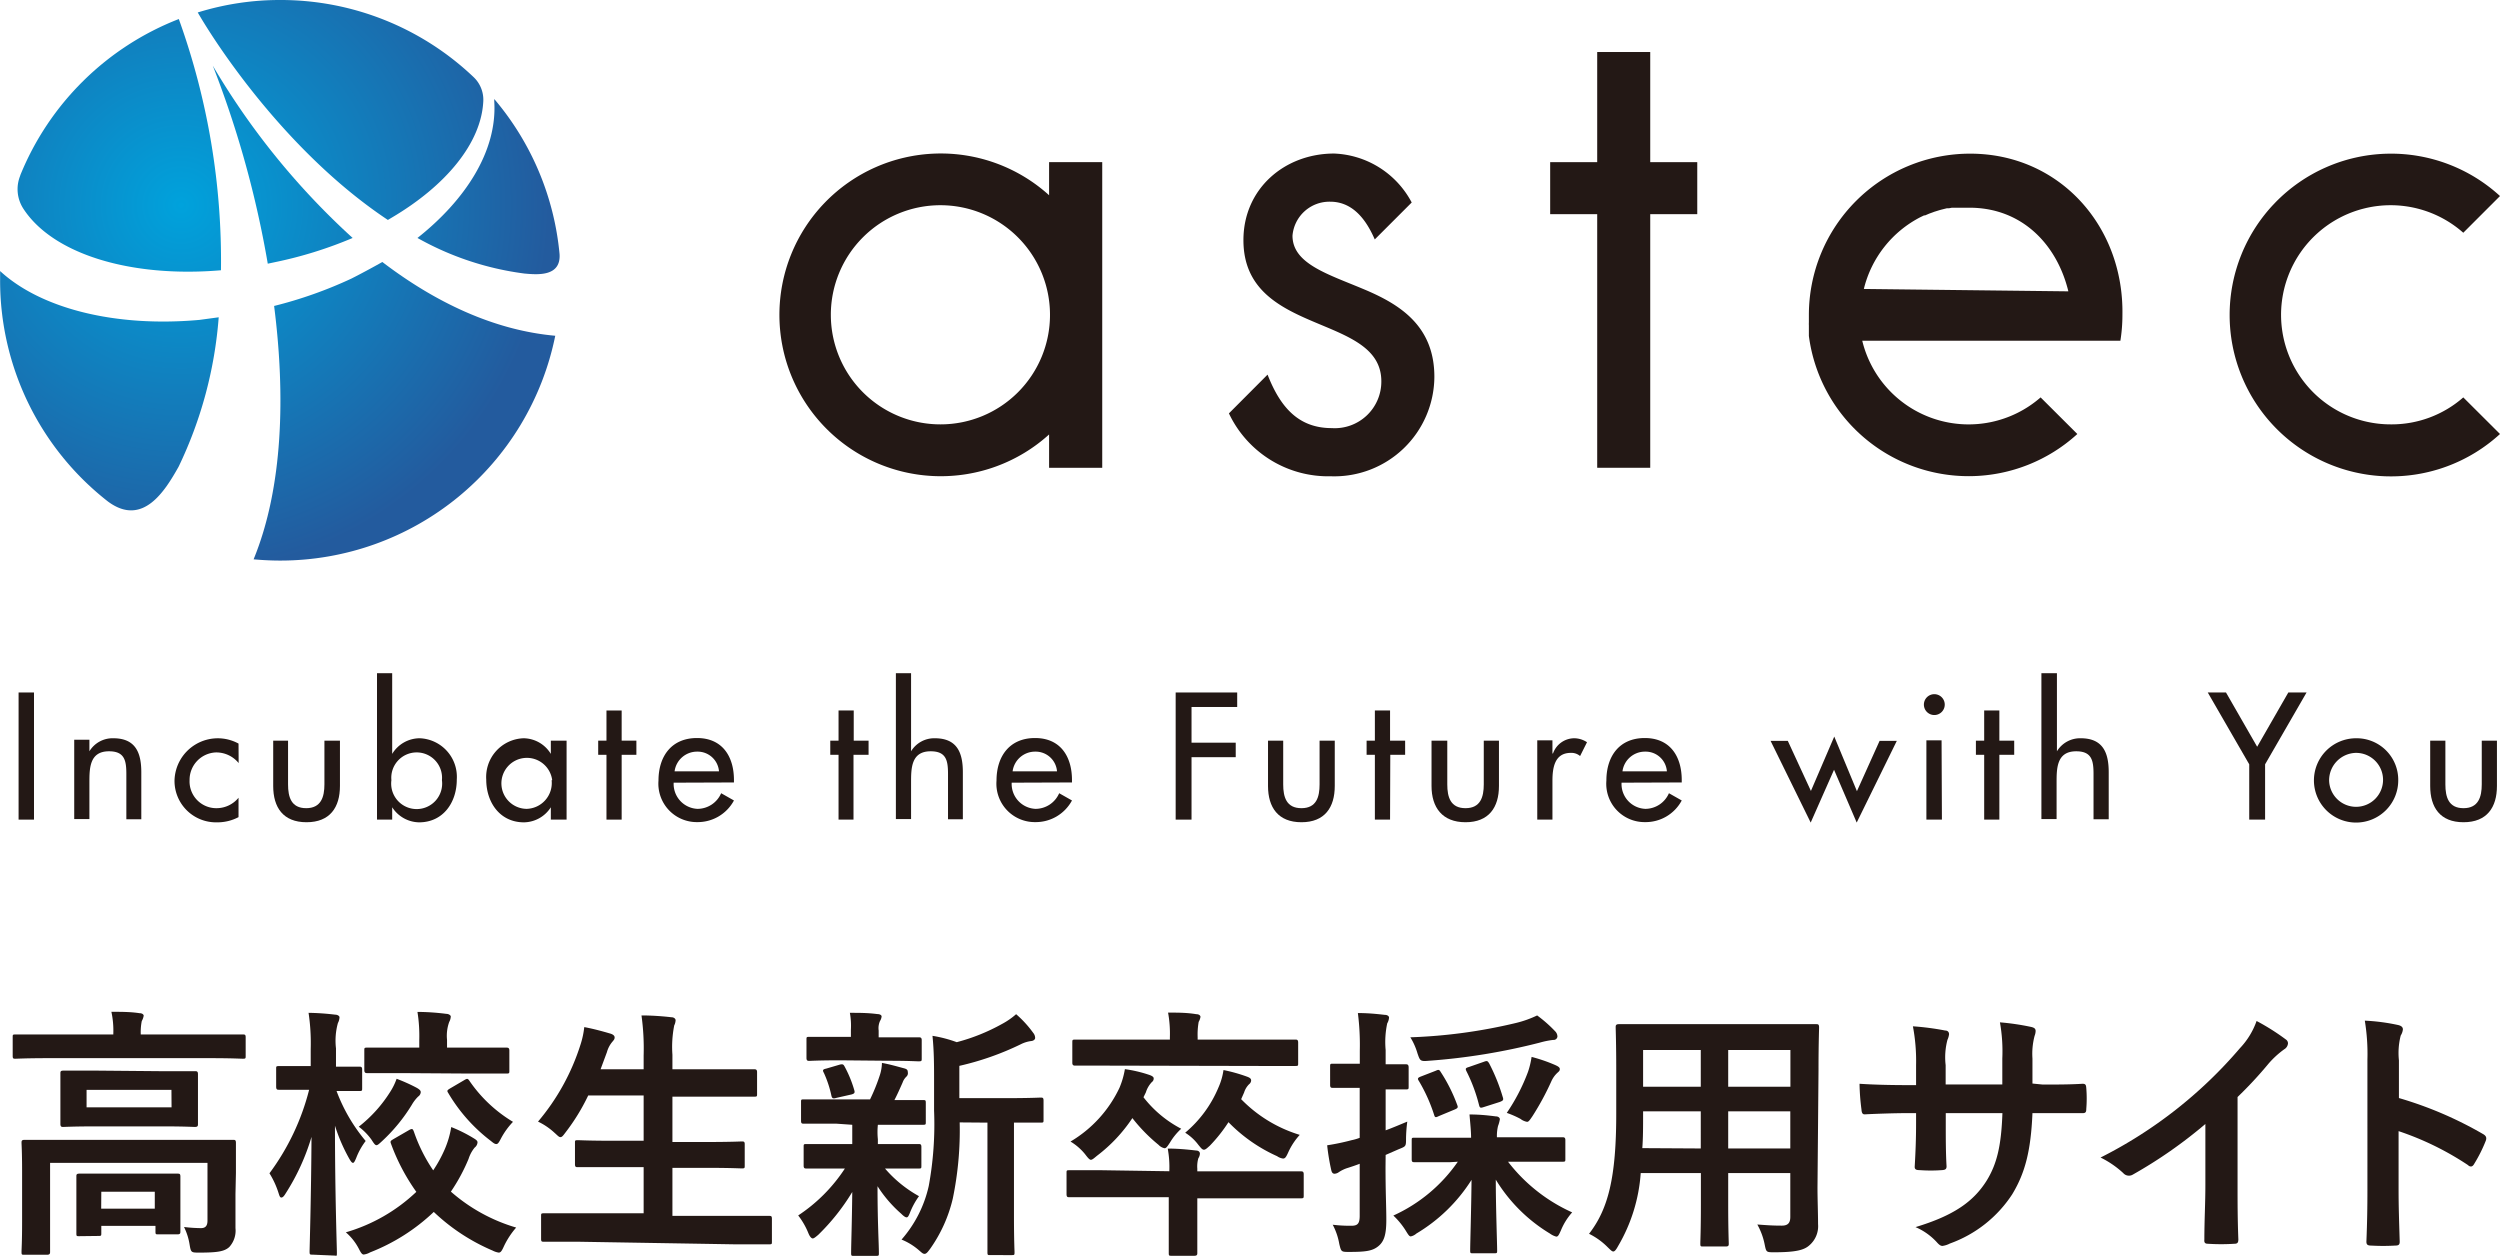 <svg xmlns="http://www.w3.org/2000/svg" xmlns:xlink="http://www.w3.org/1999/xlink" viewBox="0 0 220.62 110.81"><defs><style>.cls-1{fill:#231815;}.cls-2{fill:url(#名称未設定グラデーション_2);}.cls-3{fill:url(#名称未設定グラデーション_2-2);}.cls-4{fill:url(#名称未設定グラデーション_2-3);}.cls-5{fill:url(#名称未設定グラデーション_2-4);}.cls-6{fill:url(#名称未設定グラデーション_2-5);}.cls-7{fill:url(#名称未設定グラデーション_2-6);}</style><radialGradient id="名称未設定グラデーション_2" cx="5.33" cy="-55.33" r="32.84" gradientTransform="translate(10.71 72.88) scale(0.99)" gradientUnits="userSpaceOnUse"><stop offset="0" stop-color="#00a2dc"/><stop offset="1" stop-color="#235b9e"/></radialGradient><radialGradient id="名称未設定グラデーション_2-2" cx="5.33" cy="-55.33" r="32.84" xlink:href="#名称未設定グラデーション_2"/><radialGradient id="名称未設定グラデーション_2-3" cx="5.33" cy="-55.33" r="32.84" xlink:href="#名称未設定グラデーション_2"/><radialGradient id="名称未設定グラデーション_2-4" cx="5.32" cy="-55.33" r="32.84" xlink:href="#名称未設定グラデーション_2"/><radialGradient id="名称未設定グラデーション_2-5" cx="5.33" cy="-55.33" r="32.84" xlink:href="#名称未設定グラデーション_2"/><radialGradient id="名称未設定グラデーション_2-6" cx="5.33" cy="-55.33" r="32.84" xlink:href="#名称未設定グラデーション_2"/></defs><g id="レイヤー_2" data-name="レイヤー 2"><g id="レイヤー_1-2" data-name="レイヤー 1"><path class="cls-1" d="M4.37,93.38c-2.09,0-2.81.05-3,.05s-.25,0-.25-.26V91.54c0-.23,0-.25.25-.25s.87,0,3,0H10v-.07a7.91,7.91,0,0,0-.17-1.93c.87,0,1.68,0,2.47.12.24,0,.38.11.38.23a1.5,1.5,0,0,1-.17.47,5,5,0,0,0-.09,1.11v.07h6c2.1,0,2.82,0,3,0s.26,0,.26.25v1.63c0,.24,0,.26-.26.26s-.86-.05-3-.05Zm16.41,12c0,1.26,0,2.23,0,3a2.14,2.14,0,0,1-.55,1.67c-.42.38-1,.49-2.64.49-.72,0-.74,0-.86-.72a5.36,5.36,0,0,0-.49-1.54,13.18,13.18,0,0,0,1.49.1c.37,0,.58-.17.58-.66v-5.1H4.42v5.22c0,1.72,0,2.52,0,2.63s0,.26-.26.26h-2c-.24,0-.26,0-.26-.26s.05-.84.05-2.63v-4.52c0-1.63-.05-2.33-.05-2.47s0-.26.26-.26.93,0,3.14,0H17.42c2.22,0,3,0,3.15,0s.25,0,.25.26,0,1,0,2.66ZM14.21,94.53c2.12,0,2.86,0,3,0s.26,0,.26.26,0,.51,0,1.51v1.42c0,1,0,1.33,0,1.47s0,.26-.26.26-.88-.05-3-.05H8.59c-2.12,0-2.86.05-3,.05s-.26,0-.26-.26,0-.51,0-1.47V96.25c0-1,0-1.35,0-1.51s0-.26.26-.26.88,0,3,0ZM7,109.09c-.24,0-.26,0-.26-.26s0-.53,0-2.68v-.86c0-.89,0-1.33,0-1.47s0-.25.26-.25.74,0,2.51,0h3.64c1.75,0,2.35,0,2.51,0s.26,0,.26.25,0,.56,0,1.24v1c0,2.1,0,2.47,0,2.61s0,.26-.26.26H14c-.26,0-.28,0-.28-.26v-.49H8.94v.63c0,.24,0,.26-.26.26Zm8.13-12.91H7.64v1.54h7.5Zm-6.2,10.48h4.73v-1.49H8.94Z"/><path class="cls-1" d="M27.58,110.72c-.23,0-.26,0-.26-.28s.14-4.75.17-10.11a19.46,19.46,0,0,1-2.29,5c-.14.23-.25.35-.37.35s-.16-.12-.25-.4a7.65,7.65,0,0,0-.8-1.74,21,21,0,0,0,3.5-7.37h-.4c-1.61,0-2.12,0-2.26,0s-.25,0-.25-.28V94.32c0-.21,0-.24.25-.24s.65,0,2.26,0h.54V92.57a18,18,0,0,0-.19-3.19,22.27,22.27,0,0,1,2.33.16c.23,0,.4.12.4.23a1.17,1.17,0,0,1-.14.51,5.87,5.87,0,0,0-.17,2.24v1.61c1.45,0,1.92,0,2.05,0s.26,0,.26.24V96c0,.26,0,.28-.26.28s-.6,0-2,0a15,15,0,0,0,2.57,4.41,6,6,0,0,0-.84,1.51c-.12.28-.19.42-.28.42s-.19-.12-.33-.37a15.27,15.27,0,0,1-1.26-2.91c0,6,.17,10.78.17,11.18s0,.28-.28.28Zm8.53-11c.28-.15.32-.1.42.16a14.22,14.22,0,0,0,1.7,3.4,11.59,11.59,0,0,0,1-1.82,8.16,8.16,0,0,0,.59-2,12.72,12.72,0,0,1,2,1c.23.14.32.23.32.35a.63.63,0,0,1-.25.46,3,3,0,0,0-.54,1,16,16,0,0,1-1.56,2.89,15.25,15.25,0,0,0,5.76,3.17,7.21,7.21,0,0,0-1.08,1.65c-.18.4-.28.56-.46.56a1.72,1.72,0,0,1-.54-.18,17.39,17.39,0,0,1-5.19-3.41,17.22,17.22,0,0,1-5.62,3.57,1.51,1.51,0,0,1-.56.19c-.16,0-.26-.17-.46-.56a4.84,4.84,0,0,0-1.12-1.4,15.16,15.16,0,0,0,6.22-3.57,17.81,17.81,0,0,1-2.24-4.26c-.09-.23,0-.26.26-.42ZM36.78,96c.24.14.35.24.35.38a.51.51,0,0,1-.23.39,3.43,3.43,0,0,0-.56.73,15,15,0,0,1-2.61,3.19c-.25.23-.39.37-.51.37s-.23-.16-.44-.49a5.28,5.28,0,0,0-1.12-1.14,12,12,0,0,0,2.79-3.1A5.48,5.48,0,0,0,35,95.2,15,15,0,0,1,36.78,96Zm-1.28-1.3c-2.19,0-3,0-3.1,0s-.25,0-.25-.26V92.71c0-.23,0-.26.25-.26s.91,0,3.1,0H37v-.68a13.49,13.49,0,0,0-.16-2.47c.86,0,1.77.07,2.54.17.23,0,.4.14.4.23a1.12,1.12,0,0,1-.14.49,3.6,3.6,0,0,0-.19,1.58v.68h2.14c2.19,0,2.94,0,3.08,0s.28,0,.28.26v1.77c0,.23,0,.26-.28.26s-.89,0-3.08,0Zm5.45.63c.28-.17.33-.17.49.07A12.35,12.35,0,0,0,45.27,99a6.63,6.63,0,0,0-1.05,1.45c-.19.37-.28.51-.42.51s-.26-.09-.49-.28a14.64,14.64,0,0,1-3.75-4.22c-.14-.21-.1-.25.18-.42Z"/><path class="cls-1" d="M51,109.58c-2.12,0-2.82,0-3,0s-.25,0-.25-.25v-2c0-.23,0-.26.25-.26s.84,0,3,0H56.8V103H54.24C52,103,51.16,103,51,103s-.26,0-.26-.26v-1.89c0-.21,0-.23.26-.23s.93.05,3.22.05H56.8v-4H51.91a18,18,0,0,1-2,3.26c-.21.28-.31.42-.45.42s-.25-.14-.51-.37a5.83,5.83,0,0,0-1.47-1,19.67,19.67,0,0,0,3.75-6.8,7.6,7.6,0,0,0,.33-1.54c.77.14,1.61.37,2.26.56.26.07.42.19.42.35s-.07.23-.23.42a2.42,2.42,0,0,0-.45.88L53,94.36H56.8V93.15a21.19,21.19,0,0,0-.19-3.54c.91,0,1.87.07,2.64.16.23,0,.37.14.37.26a1.12,1.12,0,0,1-.12.46,9.7,9.7,0,0,0-.16,2.59v1.28h4c2.28,0,3.05,0,3.19,0s.28,0,.28.25v1.91c0,.24,0,.26-.28.26s-.91,0-3.19,0h-4v4h2.91c2.28,0,3.08-.05,3.22-.05s.25,0,.25.23v1.89c0,.23,0,.26-.25.26s-.94-.05-3.22-.05H59.34v4.24h5.52c2.1,0,2.82,0,3,0s.26,0,.26.26v2c0,.23,0,.25-.26.25s-.86,0-3,0Z"/><path class="cls-1" d="M73.78,99.16c-2,0-2.72,0-2.86,0s-.23,0-.23-.26V97.28c0-.24,0-.26.23-.26s.81,0,2.86,0h3a16.32,16.32,0,0,0,.89-2.22,3.75,3.75,0,0,0,.16-1c.77.14,1.35.32,2,.49.23.07.28.16.28.32A.41.41,0,0,1,80,95a1.32,1.32,0,0,0-.35.54c-.26.58-.44,1-.72,1.54,1.6,0,2.28,0,2.51,0s.26,0,.26.26V99c0,.24,0,.26-.26.26s-.84,0-2.86,0H77.47a6.3,6.3,0,0,0,0,1.28v.42h.79c2,0,2.66,0,2.8,0s.25,0,.25.25v1.66c0,.23,0,.25-.25.25s-.82,0-2.8,0h-.16a10.88,10.88,0,0,0,3,2.44,6.53,6.53,0,0,0-.81,1.49c-.1.24-.17.38-.28.38s-.26-.1-.49-.33a11.27,11.27,0,0,1-2.08-2.42c0,3.24.12,5.08.12,5.89,0,.24,0,.26-.28.26H75.37c-.23,0-.26,0-.26-.26,0-.77.07-2.47.1-5.38a18.84,18.84,0,0,1-3,3.78c-.24.2-.38.32-.49.32s-.26-.16-.38-.46a6.62,6.62,0,0,0-.9-1.57,14.38,14.38,0,0,0,4.12-4.14H74c-2,0-2.68,0-2.82,0s-.26,0-.26-.25v-1.66c0-.23,0-.25.26-.25s.81,0,2.82,0h1.21v-.42c0-.53,0-.93,0-1.28Zm.4-5.59c-1.93,0-2.61.05-2.75.05s-.26,0-.26-.26V91.75c0-.23,0-.25.26-.25s.82,0,2.75,0h.91v-.63A6.41,6.41,0,0,0,75,89.38c.84,0,1.58,0,2.42.11.24,0,.38.1.38.21a.92.92,0,0,1-.14.4,1.54,1.54,0,0,0-.12.84v.6h.79c1.94,0,2.59,0,2.73,0s.28,0,.28.25v1.61c0,.23,0,.26-.28.26s-.79-.05-2.73-.05Zm-.35,3.31c-.3.09-.4.07-.46-.19a9.64,9.64,0,0,0-.66-2c-.14-.25-.11-.32.21-.39l1.19-.35c.28-.07.33,0,.42.16a10.31,10.31,0,0,1,.86,2.1c.07.23,0,.3-.23.37Zm10.86,2.17a29.64,29.64,0,0,1-.61,6.73,12.67,12.67,0,0,1-2,4.43c-.21.28-.33.44-.49.44s-.26-.12-.51-.33a5.42,5.42,0,0,0-1.52-.93,10.71,10.71,0,0,0,2.4-4.73A30.09,30.09,0,0,0,82.43,98V95.41c0-1.37,0-2.61-.14-4a11.35,11.35,0,0,1,2.14.56,17.08,17.08,0,0,0,4-1.61,6.42,6.42,0,0,0,1.24-.86,9.59,9.59,0,0,1,1.51,1.65.72.72,0,0,1,.17.44c0,.14-.14.26-.35.28a2.84,2.84,0,0,0-.91.28,25,25,0,0,1-5.43,1.91v2.85h4c2.26,0,3-.05,3.17-.05s.26,0,.26.26v1.7c0,.23,0,.25-.26.25l-2.35,0v8.2c0,2.19.05,3.1.05,3.21,0,.26,0,.28-.24.28H87.39c-.23,0-.25,0-.25-.28,0-.11,0-1,0-3.21v-8.2Z"/><path class="cls-1" d="M103.19,103.36a9,9,0,0,0-.14-2c.84,0,1.65.07,2.49.17.21,0,.35.11.35.28a.87.87,0,0,1-.14.41,2.6,2.6,0,0,0-.09.91v.24h6.24c2,0,2.75,0,2.89,0s.26,0,.26.26v1.84c0,.25,0,.28-.26.28s-.84,0-2.89,0h-6.24V108c0,1.63,0,2.45,0,2.57s0,.25-.26.25h-2c-.23,0-.26,0-.26-.25s0-.94,0-2.57v-2.35H97.25c-2,0-2.75,0-2.89,0s-.24,0-.24-.28v-1.84c0-.24,0-.26.24-.26s.84,0,2.89,0Zm-2.28-6.53a10.11,10.11,0,0,0,3.33,2.78,5.35,5.35,0,0,0-1,1.23c-.23.35-.33.49-.47.49a1,1,0,0,1-.53-.3,14.65,14.65,0,0,1-2.31-2.36A13.62,13.62,0,0,1,96.8,102c-.25.21-.41.35-.53.35s-.26-.16-.51-.49a4.89,4.89,0,0,0-1.29-1.12A10.93,10.93,0,0,0,98.79,96a7.34,7.34,0,0,0,.48-1.65,11.63,11.63,0,0,1,2.1.49c.28.09.44.19.44.32a.38.38,0,0,1-.16.33,2.32,2.32,0,0,0-.53.91Zm-3-2.79c-2.15,0-2.87,0-3,0s-.28,0-.28-.25V92c0-.23,0-.26.28-.26s.86,0,3,0h5.33v-.21a10.36,10.36,0,0,0-.16-2.17c.84,0,1.65,0,2.49.14.24,0,.37.12.37.24a1.32,1.32,0,0,1-.16.44,6.42,6.42,0,0,0-.09,1.35v.21h5.61c2.12,0,2.87,0,3,0s.26,0,.26.26v1.82c0,.23,0,.25-.26.25s-.89,0-3,0ZM109.53,97a12.12,12.12,0,0,0,5.17,3.15,5.87,5.87,0,0,0-1,1.51c-.19.42-.28.58-.47.58a1.18,1.18,0,0,1-.53-.21,13.91,13.91,0,0,1-4.29-3,13.33,13.33,0,0,1-1.65,2.08c-.26.23-.38.35-.52.35s-.25-.14-.48-.42a4.28,4.28,0,0,0-1.17-1.08,10.46,10.46,0,0,0,2.94-4,5.7,5.7,0,0,0,.44-1.53,14.08,14.08,0,0,1,2.07.58c.31.11.37.21.37.35a.44.44,0,0,1-.18.32,1.79,1.79,0,0,0-.44.73Z"/><path class="cls-1" d="M122.27,103c0,2.21.07,3.5.07,4.64,0,1.3-.19,1.91-.7,2.33s-1.09.51-2.56.51c-.72,0-.72,0-.89-.7a5.67,5.67,0,0,0-.58-1.7,12.5,12.5,0,0,0,1.66.09c.55,0,.72-.21.72-.88v-4.59c-.35.14-.7.25-1,.35a3,3,0,0,0-.84.39.7.7,0,0,1-.38.14c-.14,0-.23-.09-.28-.28a19.17,19.17,0,0,1-.37-2.23,20.32,20.32,0,0,0,2.15-.45,4.29,4.29,0,0,0,.72-.21V96h-.26c-1.51,0-2,0-2.12,0s-.23,0-.23-.26V94.15c0-.25,0-.28.23-.28s.61,0,2.12,0H120V92.71a22.28,22.28,0,0,0-.17-3.31c.87,0,1.59.07,2.38.16.23,0,.37.12.37.24a1.18,1.18,0,0,1-.16.51,7.84,7.84,0,0,0-.14,2.35v1.26c1.21,0,1.61,0,1.75,0s.28,0,.28.28v1.68c0,.23,0,.26-.28.26s-.54,0-1.75,0v3.61c.63-.23,1.28-.51,1.91-.77a13.08,13.08,0,0,0-.11,1.45c0,.77,0,.72-.68,1l-1.12.49Zm5.71-.44c-2.24,0-3,0-3.15,0s-.25,0-.25-.25v-1.66c0-.23,0-.25.25-.25s.91,0,3.15,0h1.84c0-.58-.07-1.23-.14-2.05.86,0,1.54.07,2.33.17.23,0,.35.14.35.25a2.85,2.85,0,0,1-.16.59,3.74,3.74,0,0,0-.1,1h2.61c2.24,0,3,0,3.15,0s.28,0,.28.25v1.66c0,.23,0,.25-.28.25s-.91,0-3.15,0h-1.63a14.8,14.8,0,0,0,5.66,4.47,5.55,5.55,0,0,0-1,1.61c-.17.37-.24.53-.4.53a1.63,1.63,0,0,1-.56-.27,14.13,14.13,0,0,1-4.78-4.76c0,2.38.12,5.64.12,6.25,0,.23,0,.25-.28.25H130c-.23,0-.26,0-.26-.25,0-.61.1-3.82.12-6.23a14.56,14.56,0,0,1-4.87,4.74,1.05,1.05,0,0,1-.49.25c-.14,0-.23-.16-.46-.53a6.72,6.72,0,0,0-1.08-1.31,13.88,13.88,0,0,0,5.69-4.75ZM137.23,91a.67.67,0,0,1,.21.47.33.33,0,0,1-.37.3,7.36,7.36,0,0,0-1.19.24,55.3,55.3,0,0,1-9.79,1.6c-.77.07-.77,0-1-.65a5.67,5.67,0,0,0-.63-1.42,46.6,46.6,0,0,0,9.3-1.26,9.37,9.37,0,0,0,1.89-.67A11.64,11.64,0,0,1,137.23,91ZM126.68,94.5c.25-.11.32-.14.46.1a14.21,14.21,0,0,1,1.45,2.89c.09.23.09.3-.26.44l-1.35.56c-.28.14-.35.14-.42-.1a14.36,14.36,0,0,0-1.35-3c-.14-.21-.1-.28.18-.39Zm4.24-.79c.32-.12.35-.09.49.12a16.51,16.51,0,0,1,1.21,3c.09.26,0,.31-.28.42l-1.38.44c-.3.1-.37.1-.44-.18a14.25,14.25,0,0,0-1.12-3c-.09-.21-.07-.26.23-.35Zm3.93.86a7.56,7.56,0,0,0,.31-1.3,14,14,0,0,1,2.09.72c.26.12.4.21.4.35s-.05.19-.21.33a2.31,2.31,0,0,0-.54.76,23.81,23.81,0,0,1-1.67,3.08c-.24.35-.33.49-.47.49a1.32,1.32,0,0,1-.58-.26,8.29,8.29,0,0,0-1.21-.53A16.88,16.88,0,0,0,134.85,94.57Z"/><path class="cls-1" d="M160.39,104.8c0,1.07.05,2.26.05,3.22a2.23,2.23,0,0,1-.77,1.88c-.45.4-1.14.61-3.08.61-.72,0-.72,0-.86-.68a6,6,0,0,0-.65-1.77c.95.07,1.4.1,2.16.1.54,0,.75-.24.75-.77v-3.87h-5.48v2.77c0,2.26.05,3.31.05,3.45s0,.26-.25.26h-2c-.23,0-.26,0-.26-.26s.05-1.19.05-3.45v-2.77h-5.31a14.7,14.7,0,0,1-2,6.45c-.18.33-.3.47-.42.47s-.23-.12-.49-.37a6.1,6.1,0,0,0-1.65-1.19c1.7-2.19,2.4-5,2.4-10.58V94.48c0-2.42-.05-3.68-.05-3.82s0-.28.28-.28,1,0,3.19,0h11c2.26,0,3.06,0,3.22,0s.26,0,.26.28-.05,1.4-.05,3.82Zm-10.3-3.45V98.07H145v.25c0,1.12,0,2.12-.07,3Zm0-5.45V92.66H145V95.9Zm2.42-3.24V95.9H158V92.66Zm5.48,8.69V98.07h-5.48v3.28Z"/><path class="cls-1" d="M180.27,95.71c1.14,0,2.44,0,3.51-.07.28,0,.31.12.33.38a11.3,11.3,0,0,1,0,1.84c0,.3-.07.39-.4.37l-3.35,0h-1c-.14,3.33-.65,5.29-1.79,7.17a11,11,0,0,1-5.5,4.34,2,2,0,0,1-.65.21c-.14,0-.26-.07-.44-.26a5.46,5.46,0,0,0-1.94-1.4c3.31-1,5.1-2.21,6.29-4.12.91-1.49,1.28-3.1,1.38-5.94h-5v.84c0,1.37,0,2.63.07,3.86,0,.26-.14.31-.39.33a13.49,13.49,0,0,1-2,0c-.3,0-.44-.07-.42-.33.07-1.21.12-2.35.12-3.82v-.88h-.7c-1.26,0-3.12.07-3.84.11-.19,0-.26-.14-.28-.44a19.66,19.66,0,0,1-.17-2.26c1,.07,2.5.12,4.29.12h.7V94a16.44,16.44,0,0,0-.28-3.43,23.41,23.41,0,0,1,2.84.37c.26,0,.35.17.35.33a1.61,1.61,0,0,1-.14.49,6,6,0,0,0-.16,2.24v1.7h5l0-2.29a14.61,14.61,0,0,0-.21-3.19,21.53,21.53,0,0,1,2.73.4c.33.07.42.18.42.37a1.25,1.25,0,0,1-.09.42,6.19,6.19,0,0,0-.19,2v2.21Z"/><path class="cls-1" d="M197.46,104.52c0,1.61,0,3,.07,4.85,0,.3-.09.39-.35.39a18.11,18.11,0,0,1-2.33,0c-.25,0-.35-.09-.32-.37,0-1.68.09-3.19.09-4.78V99.19a40.82,40.82,0,0,1-6.41,4.47.65.65,0,0,1-.35.09.66.66,0,0,1-.49-.23,8.33,8.33,0,0,0-2-1.37,39.54,39.54,0,0,0,12.3-9.65,6.75,6.75,0,0,0,1.47-2.4,19.94,19.94,0,0,1,2.58,1.63.41.41,0,0,1,.19.35.66.66,0,0,1-.32.51,7.91,7.91,0,0,0-1.4,1.28,35.24,35.24,0,0,1-2.73,2.94Z"/><path class="cls-1" d="M211.7,96.9a33.42,33.42,0,0,1,7.41,3.17c.25.14.37.3.25.61a12.67,12.67,0,0,1-1,2c-.09.17-.19.26-.3.26a.34.34,0,0,1-.26-.12,25.77,25.77,0,0,0-6.13-3V105c0,1.52.05,2.89.1,4.57,0,.28-.1.35-.42.35a18,18,0,0,1-2.08,0c-.32,0-.44-.07-.44-.35.07-1.73.09-3.1.09-4.59V93.52a18.22,18.22,0,0,0-.23-3.45,17.71,17.71,0,0,1,2.91.38c.33.07.45.21.45.39a1.21,1.21,0,0,1-.19.54,6.19,6.19,0,0,0-.16,2.19Z"/><polygon class="cls-1" points="145.63 4.59 140.95 4.59 140.95 14.31 136.8 14.31 136.8 18.9 140.95 18.9 140.95 41.28 145.63 41.28 145.63 18.9 149.78 18.9 149.78 14.31 145.63 14.31 145.63 4.59"/><path class="cls-1" d="M97.27,27.79V14.31H92.58v2.92a14.24,14.24,0,1,0,0,21.11v2.94h4.69V27.79ZM83,37.45a9.67,9.67,0,1,1,9.66-9.66A9.66,9.66,0,0,1,83,37.45Z"/><path class="cls-1" d="M173.86,13.56h0a14.23,14.23,0,0,0-14.23,14.23h0c0,.22,0,.43,0,.65a2.64,2.64,0,0,0,0,.28c0,.12,0,.23,0,.35s0,.24,0,.36l0,.22a14.22,14.22,0,0,0,23.69,8.65l-3.24-3.23a9.66,9.66,0,0,1-15.74-5h22.78a14.44,14.44,0,0,0,.18-2.29C187.43,19.93,181.72,13.56,173.86,13.56ZM164.48,25.5a9.72,9.72,0,0,1,5-6.34h0l.31-.15.09,0,.28-.12.12-.05.28-.1.13-.05.45-.14.22-.06.2-.05.24-.06.19,0,.26-.05.19,0,.27,0,.18,0,.3,0h.62c4.55,0,7.69,3.15,8.72,7.38Z"/><path class="cls-1" d="M211,37.45a9.67,9.67,0,1,1,6.38-16.91l3.24-3.24a14.24,14.24,0,1,0,0,21l-3.24-3.23A9.59,9.59,0,0,1,211,37.45Z"/><path class="cls-1" d="M120.32,25.51c-3.16-1.33-6.26-2.24-6.26-4.71a3.27,3.27,0,0,1,3.33-3c2.17,0,3.3,1.89,3.93,3.33l3.26-3.26a8.09,8.09,0,0,0-6.85-4.32c-4.36,0-8,3.1-8,7.64,0,8.5,12.17,6.43,12.17,12.46a4.11,4.11,0,0,1-4.37,4.13c-2.89,0-4.52-1.77-5.67-4.72l-3.41,3.42a9.69,9.69,0,0,0,9,5.55,8.83,8.83,0,0,0,9.13-8.78C126.58,28.72,123.48,26.83,120.32,25.51Z"/><path class="cls-2" d="M31.12,21A65.26,65.26,0,0,1,18.78,5.8a89.42,89.42,0,0,1,4.85,17.47h0l.66-.14A36.3,36.3,0,0,0,31.12,21Z"/><path class="cls-3" d="M34.23,19.41l.3-.18c4.85-2.85,7.95-6.63,8.12-10.3a2.75,2.75,0,0,0-.84-2.11A24.7,24.7,0,0,0,24.75,0a24.38,24.38,0,0,0-7.3,1.1C19.5,4.63,25.67,13.72,34.23,19.41Z"/><path class="cls-4" d="M36.84,21a26.06,26.06,0,0,0,9.44,3.14c1.2.11,3.23.27,3.1-1.72A24.67,24.67,0,0,0,43.62,8.74a2.08,2.08,0,0,0,0,.25C43.88,13.4,41,17.71,36.84,21Z"/><path class="cls-5" d="M1.79,15.49a3.16,3.16,0,0,0,.26,2.91c2.58,4,9.43,6.13,17.45,5.45h0A63,63,0,0,0,15.78,1.68a24.8,24.8,0,0,0-14,13.81Z"/><path class="cls-6" d="M33.74,23.12c-.79.45-2,1.1-2.74,1.47A37.58,37.58,0,0,1,24.19,27c1,7.83.8,16-1.81,22.36.78.07,1.57.11,2.37.11A24.75,24.75,0,0,0,49,29.63C43.54,29.14,38.37,26.65,33.74,23.12Z"/><path class="cls-7" d="M15.76,41.19A36.8,36.8,0,0,0,19.3,28l-1.7.23c-7.43.67-14-1-17.59-4.31,0,.27,0,.53,0,.8A24.71,24.71,0,0,0,9.53,44.26C12.6,46.53,14.56,43.32,15.76,41.19Z"/><path class="cls-1" d="M3,72.33H1.64V61.11H3Z"/><path class="cls-1" d="M7.89,66.3h0A2.39,2.39,0,0,1,10,65.15c2,0,2.47,1.33,2.47,3v4.15H11.15v-4c0-1.19-.16-2-1.53-2-1.73,0-1.73,1.51-1.73,2.78v3.2H6.55v-7H7.89Z"/><path class="cls-1" d="M21.06,67.34a2.55,2.55,0,0,0-2-.94,2.42,2.42,0,0,0-2.33,2.45,2.36,2.36,0,0,0,2.42,2.47,2.51,2.51,0,0,0,1.9-.92v1.71a4,4,0,0,1-1.92.46,3.66,3.66,0,0,1-3.73-3.66,3.82,3.82,0,0,1,5.65-3.29Z"/><path class="cls-1" d="M25.42,65.36v3.86c0,1.12.28,2.1,1.6,2.1s1.61-1,1.61-2.1V65.36H30v4c0,1.9-.89,3.2-2.95,3.2s-2.94-1.3-2.94-3.2v-4Z"/><path class="cls-1" d="M33.27,59.41h1.34v7.12h0a2.85,2.85,0,0,1,2.43-1.38,3.41,3.41,0,0,1,3.27,3.65c0,2-1.19,3.77-3.33,3.77a2.88,2.88,0,0,1-2.37-1.33h0v1.09H33.27ZM39,68.85a2.24,2.24,0,1,0-4.46,0,2.25,2.25,0,1,0,4.46,0Z"/><path class="cls-1" d="M50,72.33H48.61V71.24h0a2.86,2.86,0,0,1-2.37,1.33c-2.13,0-3.33-1.77-3.33-3.77a3.42,3.42,0,0,1,3.29-3.65,2.85,2.85,0,0,1,2.41,1.38h0V65.36H50Zm-1.27-3.48a2.25,2.25,0,1,0-2.26,2.53A2.28,2.28,0,0,0,48.68,68.85Z"/><path class="cls-1" d="M54.86,72.33H53.52V66.61h-.73V65.36h.73V62.7h1.34v2.66h1.3v1.25h-1.3Z"/><path class="cls-1" d="M59.45,69.07a2.2,2.2,0,0,0,2.1,2.31A2.28,2.28,0,0,0,63.64,70l1.13.64a3.63,3.63,0,0,1-3.23,1.91,3.39,3.39,0,0,1-3.43-3.66c0-2.15,1.15-3.76,3.4-3.76s3.26,1.64,3.26,3.71v.21Zm4-1a1.89,1.89,0,0,0-1.92-1.74,2,2,0,0,0-2,1.74Z"/><path class="cls-1" d="M75.32,72.33H74V66.61h-.73V65.36H74V62.7h1.34v2.66h1.31v1.25H75.32Z"/><path class="cls-1" d="M80.4,59.41V66.3h0a2.39,2.39,0,0,1,2.1-1.15c2,0,2.47,1.33,2.47,3v4.15H83.66v-4c0-1.19-.16-2-1.53-2-1.73,0-1.73,1.51-1.73,2.78v3.2H79.06V59.41Z"/><path class="cls-1" d="M89.28,69.07a2.2,2.2,0,0,0,2.1,2.31A2.28,2.28,0,0,0,93.47,70l1.13.64a3.63,3.63,0,0,1-3.23,1.91,3.39,3.39,0,0,1-3.43-3.66c0-2.15,1.15-3.76,3.4-3.76s3.26,1.64,3.26,3.71v.21Zm4-1a1.89,1.89,0,0,0-1.92-1.74,2,2,0,0,0-2,1.74Z"/><path class="cls-1" d="M105.15,62.39v3.15h3.9v1.28h-3.9v5.51h-1.4V61.11h5.43v1.28Z"/><path class="cls-1" d="M113.24,65.36v3.86c0,1.12.28,2.1,1.61,2.1s1.6-1,1.6-2.1V65.36h1.34v4c0,1.9-.89,3.2-2.94,3.2s-2.95-1.3-2.95-3.2v-4Z"/><path class="cls-1" d="M122.67,72.33h-1.34V66.61h-.73V65.36h.73V62.7h1.34v2.66H124v1.25h-1.31Z"/><path class="cls-1" d="M127.72,65.36v3.86c0,1.12.28,2.1,1.61,2.1s1.61-1,1.61-2.1V65.36h1.34v4c0,1.9-.9,3.2-2.95,3.2s-3-1.3-3-3.2v-4Z"/><path class="cls-1" d="M137,66.49h.05a2,2,0,0,1,1.9-1.34,2.08,2.08,0,0,1,1.1.35l-.61,1.22a1.17,1.17,0,0,0-.82-.28c-1.44,0-1.62,1.34-1.62,2.47v3.42h-1.34v-7H137Z"/><path class="cls-1" d="M143.1,69.07a2.19,2.19,0,0,0,2.1,2.31A2.28,2.28,0,0,0,147.28,70l1.13.64a3.61,3.61,0,0,1-3.23,1.91,3.38,3.38,0,0,1-3.42-3.66c0-2.15,1.14-3.76,3.39-3.76s3.26,1.64,3.26,3.71v.21Zm4-1a1.88,1.88,0,0,0-1.92-1.74,2,2,0,0,0-2,1.74Z"/><path class="cls-1" d="M159.81,69.8,161.87,65l2,4.82,2-4.44h1.52l-3.54,7.21-2-4.66-2.06,4.66-3.54-7.21h1.52Z"/><path class="cls-1" d="M171.62,62.18a.92.92,0,0,1-1.84,0,.92.92,0,1,1,1.84,0Zm-.25,10.15H170v-7h1.34Z"/><path class="cls-1" d="M176.44,72.33H175.1V66.61h-.73V65.36h.73V62.7h1.34v2.66h1.31v1.25h-1.31Z"/><path class="cls-1" d="M181.52,59.41V66.3h0a2.39,2.39,0,0,1,2.1-1.15c2,0,2.47,1.33,2.47,3v4.15h-1.34v-4c0-1.19-.16-2-1.53-2-1.73,0-1.73,1.51-1.73,2.78v3.2h-1.34V59.41Z"/><path class="cls-1" d="M194.83,61.11h1.61l2.75,4.79,2.75-4.79h1.61l-3.66,6.34v4.88h-1.4V67.45Z"/><path class="cls-1" d="M211.64,68.86a3.72,3.72,0,1,1-3.72-3.71A3.67,3.67,0,0,1,211.64,68.86Zm-6.1,0a2.38,2.38,0,1,0,2.38-2.42A2.42,2.42,0,0,0,205.54,68.86Z"/><path class="cls-1" d="M215.8,65.36v3.86c0,1.12.28,2.1,1.6,2.1s1.61-1,1.61-2.1V65.36h1.34v4c0,1.9-.89,3.2-2.95,3.2s-2.94-1.3-2.94-3.2v-4Z"/></g></g></svg>